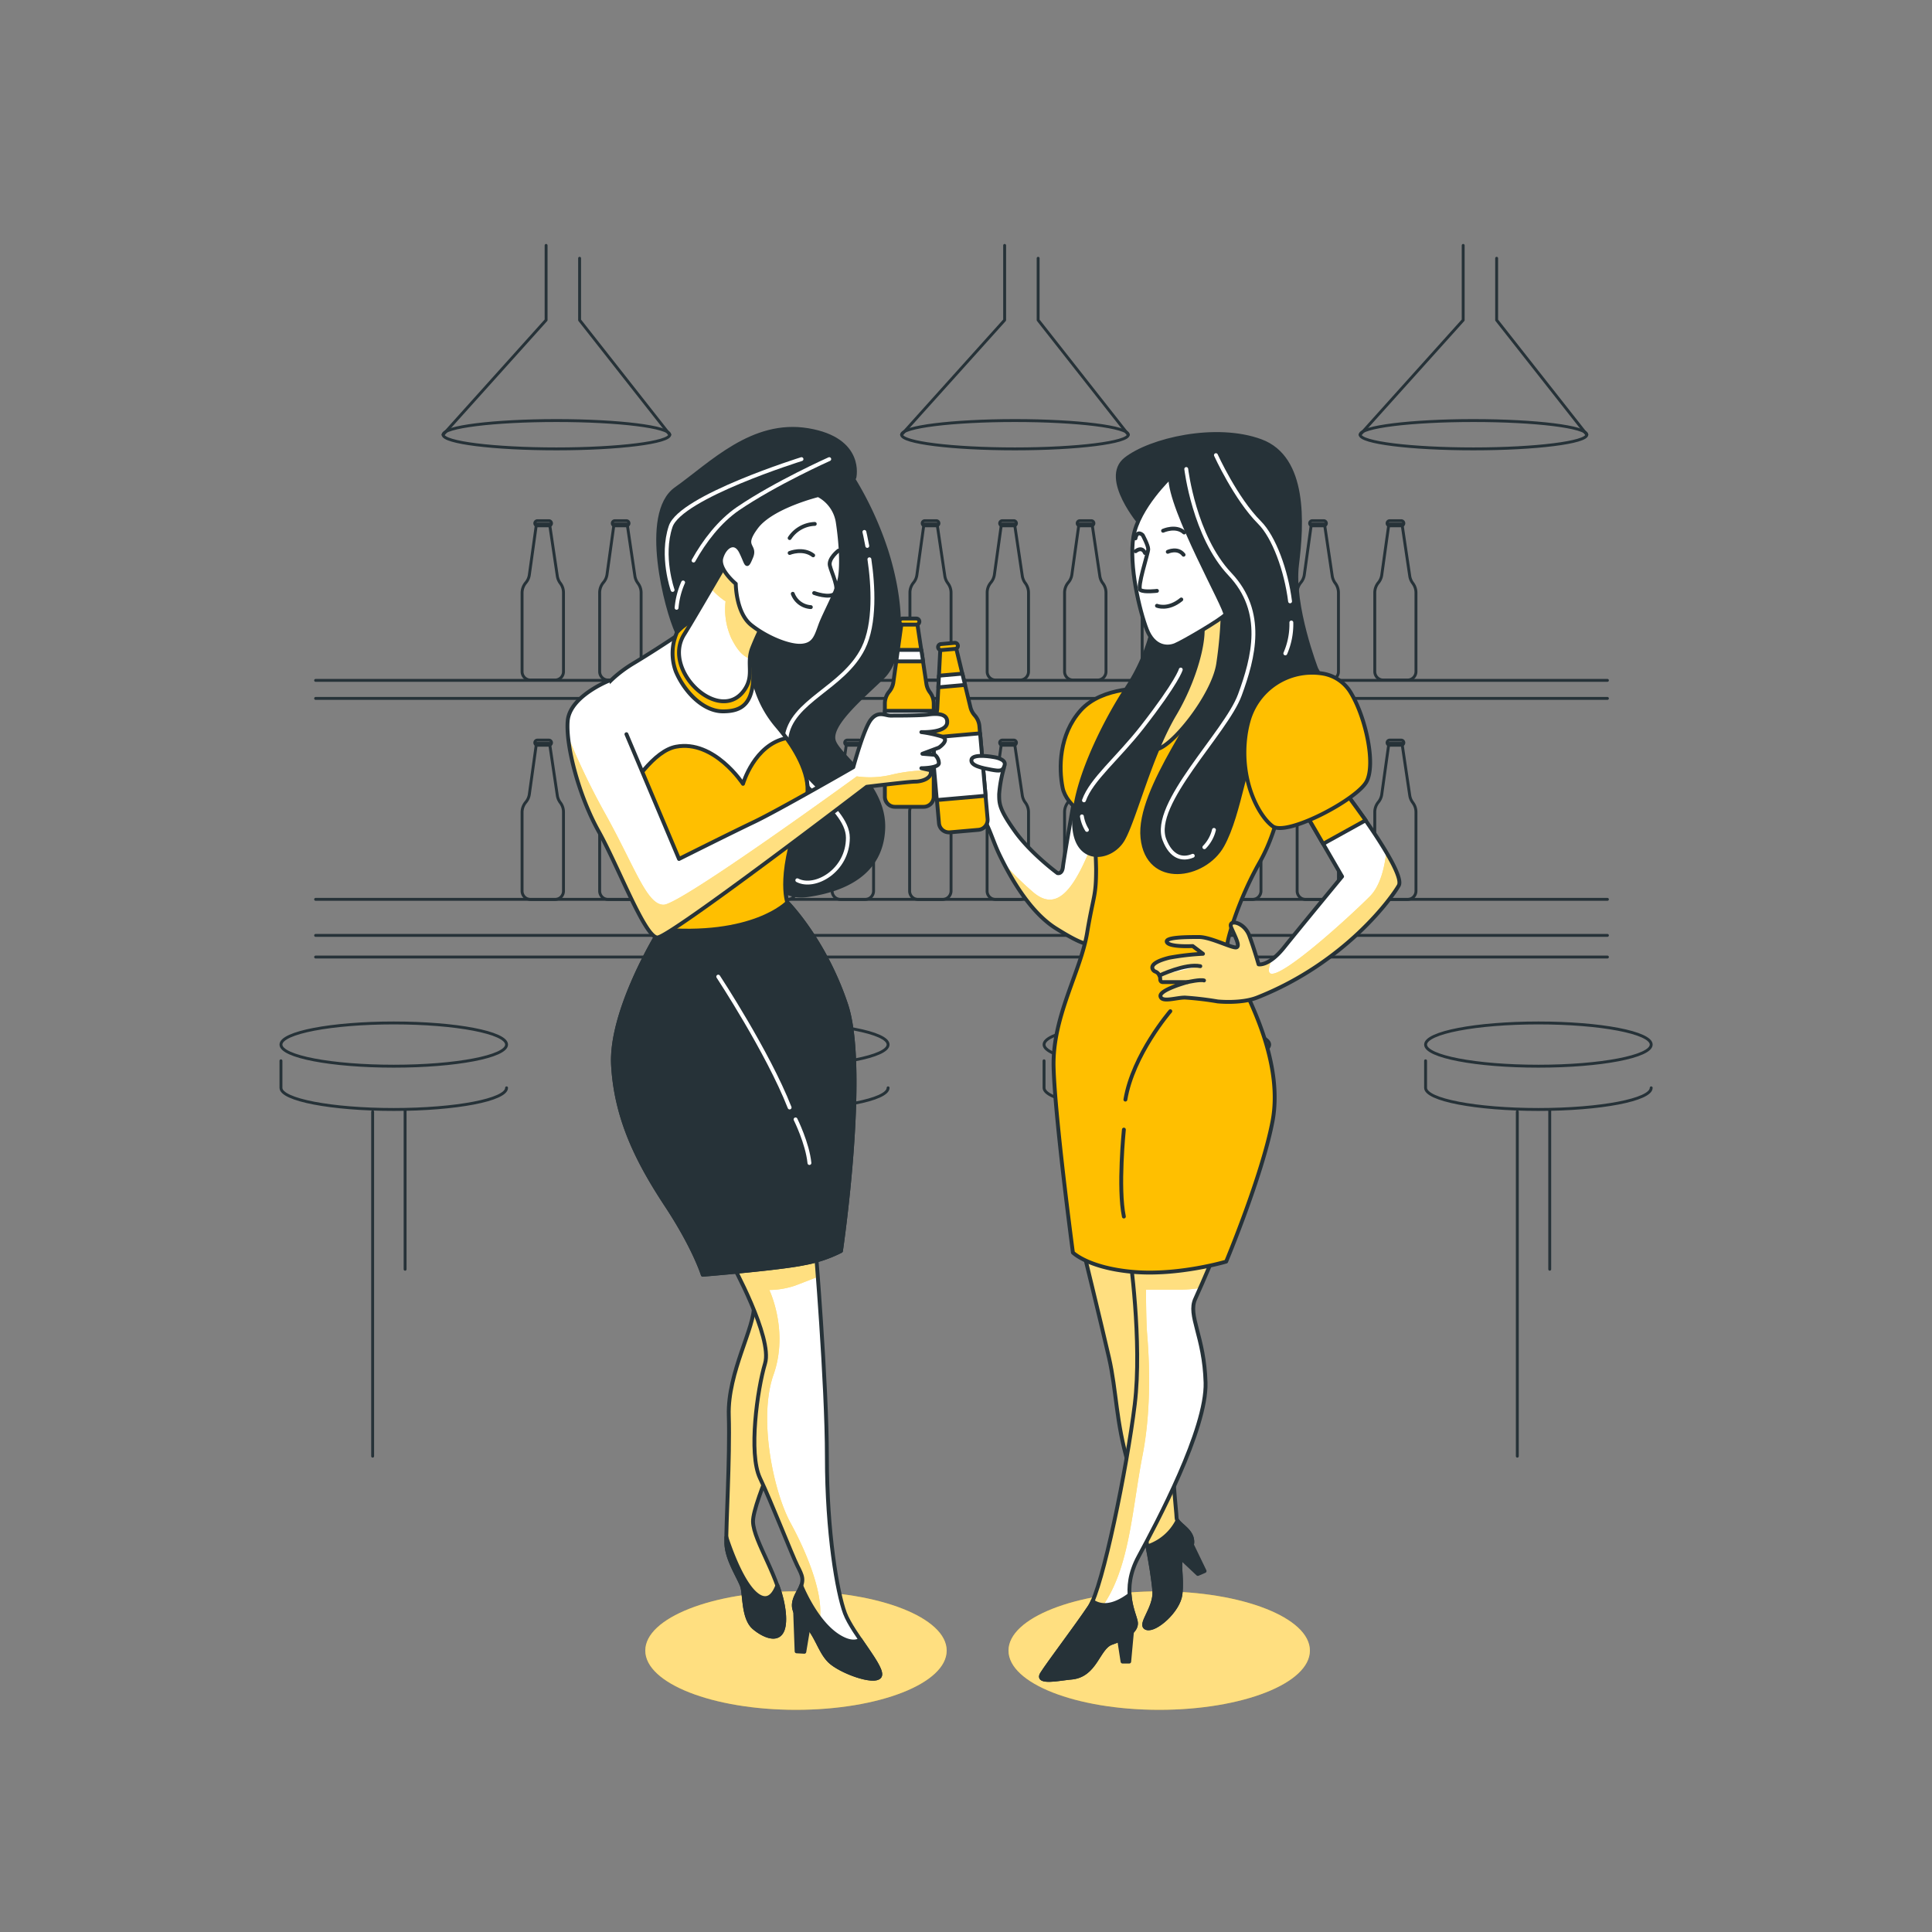 <svg xmlns="http://www.w3.org/2000/svg" xmlns:xlink="http://www.w3.org/1999/xlink" viewBox="0 0 500 500"><rect x="0" y="0" width="500" height="500" fill="#808080" stroke="none"/><defs><clipPath id="freepik--clip-path--inject-10"><path d="M259.8,198.79a33.43,33.43,0,0,0-1.22,6.74c0,2.45,0,3.88,4.08,9.6s11,10.82,11,10.82,1.22.41,1.43-1.63,3.27-19.4,3.27-19.4,2-1,5.71,0,2,7.55,2.66,10.21-1.84,25.12-2.66,27.77-3.67,1.84-10.82-2.65S261,226,258.78,221.46s-3.06-9-6.12-12.25-5.72-5.92-6.74-8.58,5.71-4.08,8.57-3.47A34,34,0,0,1,259.8,198.79Z" style="fill:#fff;stroke:#263238;stroke-linecap:round;stroke-linejoin:round"></path></clipPath><clipPath id="freepik--clip-path-2--inject-10"><path d="M279.75,321.09s5.25,21.5,7.25,30.25,1.75,16.5,5,27.5,6.5,28.5,6.75,33-4.25,8.75-2,9.5,8.25-4.5,8.75-8.75-.5-7.5.25-9.25,3.25-2.25,2.75-5-4-4-4-5.5-1.75-15.25-.75-23.25c.92-7.38-5.5-24.25-5.5-24.25l1.25-26.25Z" style="fill:#FFBF00;stroke:#263238;stroke-linecap:round;stroke-linejoin:round"></path></clipPath><clipPath id="freepik--clip-path-3--inject-10"><path d="M292.33,324.17s3.34,23,1.34,39.33-8.34,47.34-11.67,52.34-10.67,14.66-12.33,17.33,4.85,1.21,7.53,1c6.4-.52,6.91-7.78,10.47-9,3.35-1.15,6.63-3,6.3-5.35s-4-8.32.7-17,17.66-33,17.33-45-4.67-17.34-2.67-21.67,6.34-14.67,6.34-14.67S298,326.5,292.33,324.17Z" style="fill:#fff;stroke:#263238;stroke-linecap:round;stroke-linejoin:round"></path></clipPath><clipPath id="freepik--clip-path-4--inject-10"><path d="M308.36,163.07s1,7.92-3.05,14.82-10.15,16.05-6.3,16.05,15-13.81,16.26-22.14a111.22,111.22,0,0,0,1.21-14.42Z" style="fill:#FFBF00;stroke:#263238;stroke-linecap:round;stroke-linejoin:round"></path></clipPath><clipPath id="freepik--clip-path-5--inject-10"><path d="M337.67,210.17l9.66,16.67s-11,13.33-15,18.33-6.61,4.4-6.61,4.4-1.05-3.73-2.39-7.4-5.67-4.4-4.67-2.07,2.34,4.74,1.34,5.07-6.67-2.67-9.67-2.67-9,0-8.33,1.34,6.67,1,6.67,1l2.66,2a66.51,66.51,0,0,0-8.66,1c-2.67.66-5,1.66-4.34,3a1.2,1.2,0,0,0,.66.6,2,2,0,0,1,1.27,1.89c0,.47.16.84.74.84h6.33s-7.33,2-7,3.67,4,.33,6.34.33a82.47,82.47,0,0,1,8.46,1s6,.64,10.2-1c23-9.08,35.05-26.09,36.67-29,2-3.55-15-25.67-15-25.67Z" style="fill:#fff;stroke:#263238;stroke-linecap:round;stroke-linejoin:round"></path></clipPath><clipPath id="freepik--clip-path-6--inject-10"><path d="M189.08,318.48s5.58,13.95,6,19.37-6.81,17.31-6.47,28.43-.77,28.81-.63,33.15,3.53,9.12,4.14,11.28.24,8.14,3,10.5,8.57,5.17,7.76-3.77-7.89-18.49-8-23.65,10.32-26.92,13-36.23-1.09-36.08-1.76-40.41S189.08,318.48,189.08,318.48Z" style="fill:#FFBF00;stroke:#263238;stroke-linecap:round;stroke-linejoin:round"></path></clipPath><clipPath id="freepik--clip-path-7--inject-10"><path d="M189.33,326.84s10.67,19.33,8.67,26-4.33,23.33-1.33,29.66,8.33,20,9.66,22.67,2,3.67.34,6.67-2,5,1.33,8,4,7.33,6.67,10,11.66,6,13,4-7-11-9-16.34-4.67-21-4.67-40.33-3-55-3-55Z" style="fill:#fff;stroke:#263238;stroke-linecap:round;stroke-linejoin:round"></path></clipPath><clipPath id="freepik--clip-path-8--inject-10"><path d="M188.55,144.68s-9.6,16.54-11.47,19.48c-6,9.49,9.56,23.76,15.74,14.14,2.4-3.73.27-6.67,1.87-10.67a72.14,72.14,0,0,1,3.2-6.94,23,23,0,0,1-3.47-7.74C193.35,148.41,189.62,142.54,188.55,144.68Z" style="fill:#fff;stroke:#263238;stroke-linecap:round;stroke-linejoin:round"></path></clipPath><clipPath id="freepik--clip-path-9--inject-10"><path d="M157.59,176.17s-10.14,4-10.67,10.41,2.93,19.48,8,28.55,12,27.49,15.21,27.49,54.17-39,54.17-39,10.94-1.34,12.55-1.34,4.53-.8,4-2.93l-2.4-.54s4.53,0,4.53-1.33a2.89,2.89,0,0,0-1.06-2.14l-3.21-.26,4.27-1.6s3.21-2.14.54-2.94a32.48,32.48,0,0,0-5.07-1.07s6.4.27,6.67-2.4-3.2-2.4-5.07-2.13-8.28.26-9.61.26-3.2-1.33-5.07,1.07-4.54,12.28-4.54,12.28-19.48,11.21-25.62,14.14-19.48,9.61-19.48,9.61l-13.61-32.29" style="fill:#fff;stroke:#263238;stroke-linecap:round;stroke-linejoin:round"></path></clipPath></defs><g id="freepik--Bar--inject-10"><path d="M137,148.72l1.83-13.11h3.4l2,13.46a4.11,4.11,0,0,0,.69,1.74l.17.23a4,4,0,0,1,.74,2.35V173.8a2.19,2.19,0,0,1-2.2,2.2h-6.31a2.2,2.2,0,0,1-2.21-2.2V153.39a4.11,4.11,0,0,1,1-2.62h0A4,4,0,0,0,137,148.72Z" style="fill:none;stroke:#263238;stroke-linecap:round;stroke-linejoin:round;stroke-width:0.75px"></path><path d="M142.07,136.08h-3a.66.66,0,0,1-.66-.66h0a.67.67,0,0,1,.66-.66h3a.67.67,0,0,1,.66.66h0A.66.66,0,0,1,142.07,136.08Z" style="fill:none;stroke:#263238;stroke-linecap:round;stroke-linejoin:round;stroke-width:0.75px"></path><path d="M157.09,148.72l1.82-13.11h3.4l2,13.46a4,4,0,0,0,.7,1.74l.16.23a4.05,4.05,0,0,1,.75,2.35V173.8a2.2,2.2,0,0,1-2.21,2.2h-6.31a2.2,2.2,0,0,1-2.21-2.2V153.39a4.11,4.11,0,0,1,.95-2.62h0A4.08,4.08,0,0,0,157.09,148.72Z" style="fill:none;stroke:#263238;stroke-linecap:round;stroke-linejoin:round;stroke-width:0.75px"></path><path d="M162.12,136.08h-3a.65.65,0,0,1-.66-.66h0a.66.66,0,0,1,.66-.66h3a.66.66,0,0,1,.66.66h0A.65.65,0,0,1,162.12,136.08Z" style="fill:none;stroke:#263238;stroke-linecap:round;stroke-linejoin:round;stroke-width:0.75px"></path><path d="M177.14,148.72,179,135.61h3.4l2,13.46a4.26,4.26,0,0,0,.7,1.74l.17.23a4.12,4.12,0,0,1,.74,2.35V173.8a2.2,2.2,0,0,1-2.2,2.2h-6.32a2.19,2.19,0,0,1-2.2-2.2V153.39a4.06,4.06,0,0,1,.95-2.62h0A4.07,4.07,0,0,0,177.14,148.72Z" style="fill:none;stroke:#263238;stroke-linecap:round;stroke-linejoin:round;stroke-width:0.75px"></path><path d="M182.17,136.08h-3a.66.66,0,0,1-.66-.66h0a.67.67,0,0,1,.66-.66h3a.67.67,0,0,1,.67.66h0A.66.66,0,0,1,182.17,136.08Z" style="fill:none;stroke:#263238;stroke-linecap:round;stroke-linejoin:round;stroke-width:0.75px"></path><path d="M197.19,148.72,199,135.61h3.41l2,13.46a4.26,4.26,0,0,0,.7,1.74l.17.23a4.12,4.12,0,0,1,.74,2.35V173.8a2.19,2.19,0,0,1-2.2,2.2h-6.32a2.2,2.2,0,0,1-2.2-2.2V153.39a4.11,4.11,0,0,1,.95-2.62h0A4,4,0,0,0,197.19,148.72Z" style="fill:none;stroke:#263238;stroke-linecap:round;stroke-linejoin:round;stroke-width:0.75px"></path><path d="M202.23,136.08h-3a.66.66,0,0,1-.66-.66h0a.67.67,0,0,1,.66-.66h3a.67.67,0,0,1,.66.66h0A.66.66,0,0,1,202.23,136.08Z" style="fill:none;stroke:#263238;stroke-linecap:round;stroke-linejoin:round;stroke-width:0.75px"></path><path d="M217.24,148.72l1.83-13.11h3.4l2,13.46a4,4,0,0,0,.7,1.74l.16.23a4.05,4.05,0,0,1,.75,2.35V173.8a2.2,2.2,0,0,1-2.21,2.2h-6.31a2.2,2.2,0,0,1-2.21-2.2V153.39a4.11,4.11,0,0,1,1-2.62h0A4,4,0,0,0,217.24,148.72Z" style="fill:none;stroke:#263238;stroke-linecap:round;stroke-linejoin:round;stroke-width:0.75px"></path><path d="M222.28,136.08h-3a.66.66,0,0,1-.67-.66h0a.67.67,0,0,1,.67-.66h3a.67.67,0,0,1,.66.66h0A.66.66,0,0,1,222.28,136.08Z" style="fill:none;stroke:#263238;stroke-linecap:round;stroke-linejoin:round;stroke-width:0.75px"></path><path d="M237.3,148.72l1.82-13.11h3.4l2,13.46a4,4,0,0,0,.7,1.74l.16.23a4.05,4.05,0,0,1,.75,2.35V173.8A2.2,2.2,0,0,1,244,176h-6.31a2.19,2.19,0,0,1-2.2-2.2V153.39a4.06,4.06,0,0,1,.95-2.62h0A4.07,4.07,0,0,0,237.3,148.72Z" style="fill:none;stroke:#263238;stroke-linecap:round;stroke-linejoin:round;stroke-width:0.75px"></path><path d="M242.33,136.08h-3a.65.65,0,0,1-.66-.66h0a.66.66,0,0,1,.66-.66h3a.66.66,0,0,1,.66.66h0A.65.65,0,0,1,242.33,136.08Z" style="fill:none;stroke:#263238;stroke-linecap:round;stroke-linejoin:round;stroke-width:0.75px"></path><path d="M257.35,148.72l1.82-13.11h3.4l2,13.46a4.26,4.26,0,0,0,.7,1.74l.17.23a4.12,4.12,0,0,1,.74,2.35V173.8A2.2,2.2,0,0,1,264,176h-6.32a2.19,2.19,0,0,1-2.2-2.2V153.39a4.06,4.06,0,0,1,.95-2.62h0A4.07,4.07,0,0,0,257.35,148.72Z" style="fill:none;stroke:#263238;stroke-linecap:round;stroke-linejoin:round;stroke-width:0.75px"></path><path d="M262.38,136.08h-3a.66.66,0,0,1-.66-.66h0a.67.67,0,0,1,.66-.66h3a.67.67,0,0,1,.67.66h0A.66.66,0,0,1,262.38,136.08Z" style="fill:none;stroke:#263238;stroke-linecap:round;stroke-linejoin:round;stroke-width:0.75px"></path><path d="M277.4,148.72l1.83-13.11h3.4l2,13.46a4.11,4.11,0,0,0,.69,1.74l.17.23a4.12,4.12,0,0,1,.74,2.35V173.8a2.19,2.19,0,0,1-2.2,2.2h-6.31a2.2,2.2,0,0,1-2.21-2.2V153.39a4.11,4.11,0,0,1,.95-2.62h0A4,4,0,0,0,277.4,148.72Z" style="fill:none;stroke:#263238;stroke-linecap:round;stroke-linejoin:round;stroke-width:0.75px"></path><path d="M282.44,136.08h-3a.66.66,0,0,1-.66-.66h0a.67.67,0,0,1,.66-.66h3a.67.67,0,0,1,.66.66h0A.66.66,0,0,1,282.44,136.08Z" style="fill:none;stroke:#263238;stroke-linecap:round;stroke-linejoin:round;stroke-width:0.75px"></path><path d="M297.45,148.72l1.83-13.11h3.4l2,13.46a4,4,0,0,0,.7,1.74l.16.23a4.05,4.05,0,0,1,.75,2.35V173.8a2.2,2.2,0,0,1-2.21,2.2H297.8a2.2,2.2,0,0,1-2.21-2.2V153.39a4.11,4.11,0,0,1,1-2.62h0A4,4,0,0,0,297.45,148.72Z" style="fill:none;stroke:#263238;stroke-linecap:round;stroke-linejoin:round;stroke-width:0.75px"></path><path d="M302.49,136.08h-3a.65.65,0,0,1-.66-.66h0a.66.66,0,0,1,.66-.66h3a.66.66,0,0,1,.66.66h0A.65.65,0,0,1,302.49,136.08Z" style="fill:none;stroke:#263238;stroke-linecap:round;stroke-linejoin:round;stroke-width:0.75px"></path><path d="M317.51,148.72l1.82-13.11h3.4l2,13.46a4.13,4.13,0,0,0,.7,1.74l.17.23a4.12,4.12,0,0,1,.74,2.35V173.8a2.2,2.2,0,0,1-2.2,2.2h-6.32a2.19,2.19,0,0,1-2.2-2.2V153.39a4.06,4.06,0,0,1,1-2.62h0A4.07,4.07,0,0,0,317.51,148.72Z" style="fill:none;stroke:#263238;stroke-linecap:round;stroke-linejoin:round;stroke-width:0.75px"></path><path d="M322.54,136.08h-3a.65.65,0,0,1-.66-.66h0a.66.66,0,0,1,.66-.66h3a.66.66,0,0,1,.66.66h0A.65.65,0,0,1,322.54,136.08Z" style="fill:none;stroke:#263238;stroke-linecap:round;stroke-linejoin:round;stroke-width:0.75px"></path><path d="M337.56,148.72l1.82-13.11h3.4l2,13.46a4.26,4.26,0,0,0,.7,1.74l.17.23a4.12,4.12,0,0,1,.74,2.35V173.8a2.19,2.19,0,0,1-2.2,2.2H337.9a2.2,2.2,0,0,1-2.2-2.2V153.39a4.11,4.11,0,0,1,.95-2.62h0A4,4,0,0,0,337.56,148.72Z" style="fill:none;stroke:#263238;stroke-linecap:round;stroke-linejoin:round;stroke-width:0.75px"></path><path d="M342.6,136.08h-3a.66.66,0,0,1-.66-.66h0a.67.67,0,0,1,.66-.66h3a.67.67,0,0,1,.66.66h0A.66.66,0,0,1,342.6,136.08Z" style="fill:none;stroke:#263238;stroke-linecap:round;stroke-linejoin:round;stroke-width:0.75px"></path><path d="M357.61,148.72l1.83-13.11h3.4l2,13.46a4,4,0,0,0,.7,1.74l.16.23a4.05,4.05,0,0,1,.75,2.35V173.8a2.2,2.2,0,0,1-2.21,2.2H358a2.2,2.2,0,0,1-2.21-2.2V153.39a4.11,4.11,0,0,1,.95-2.62h0A4,4,0,0,0,357.61,148.72Z" style="fill:none;stroke:#263238;stroke-linecap:round;stroke-linejoin:round;stroke-width:0.75px"></path><path d="M362.65,136.08h-3a.66.66,0,0,1-.67-.66h0a.67.67,0,0,1,.67-.66h3a.67.67,0,0,1,.66.66h0A.66.66,0,0,1,362.65,136.08Z" style="fill:none;stroke:#263238;stroke-linecap:round;stroke-linejoin:round;stroke-width:0.75px"></path><path d="M137,205.5l1.83-13.11h3.4l2,13.46a4.06,4.06,0,0,0,.69,1.74l.17.23a4,4,0,0,1,.74,2.35v20.41a2.19,2.19,0,0,1-2.2,2.2h-6.31a2.2,2.2,0,0,1-2.21-2.2V210.17a4.09,4.09,0,0,1,1-2.61h0A4.05,4.05,0,0,0,137,205.5Z" style="fill:none;stroke:#263238;stroke-linecap:round;stroke-linejoin:round;stroke-width:0.75px"></path><path d="M142.07,192.87h-3a.67.67,0,0,1-.66-.67h0a.67.67,0,0,1,.66-.66h3a.67.67,0,0,1,.66.66h0A.67.67,0,0,1,142.07,192.87Z" style="fill:none;stroke:#263238;stroke-linecap:round;stroke-linejoin:round;stroke-width:0.75px"></path><path d="M157.09,205.5l1.82-13.11h3.4l2,13.46a4,4,0,0,0,.7,1.74l.16.23a4.05,4.05,0,0,1,.75,2.35v20.41a2.2,2.2,0,0,1-2.21,2.2h-6.31a2.2,2.2,0,0,1-2.21-2.2V210.17a4.09,4.09,0,0,1,.95-2.61h0A4.15,4.15,0,0,0,157.09,205.5Z" style="fill:none;stroke:#263238;stroke-linecap:round;stroke-linejoin:round;stroke-width:0.75px"></path><path d="M162.12,192.87h-3a.66.66,0,0,1-.66-.67h0a.66.66,0,0,1,.66-.66h3a.66.66,0,0,1,.66.66h0A.66.66,0,0,1,162.12,192.87Z" style="fill:none;stroke:#263238;stroke-linecap:round;stroke-linejoin:round;stroke-width:0.75px"></path><path d="M177.14,205.5,179,192.39h3.4l2,13.46a4.21,4.21,0,0,0,.7,1.74l.17.23a4.12,4.12,0,0,1,.74,2.35v20.41a2.2,2.2,0,0,1-2.2,2.2h-6.32a2.19,2.19,0,0,1-2.2-2.2V210.17a4,4,0,0,1,.95-2.61h0A4.14,4.14,0,0,0,177.14,205.5Z" style="fill:none;stroke:#263238;stroke-linecap:round;stroke-linejoin:round;stroke-width:0.75px"></path><path d="M182.17,192.87h-3a.67.67,0,0,1-.66-.67h0a.67.67,0,0,1,.66-.66h3a.67.67,0,0,1,.67.66h0A.67.67,0,0,1,182.17,192.87Z" style="fill:none;stroke:#263238;stroke-linecap:round;stroke-linejoin:round;stroke-width:0.75px"></path><path d="M197.19,205.5,199,192.39h3.41l2,13.46a4.21,4.21,0,0,0,.7,1.74l.17.23a4.12,4.12,0,0,1,.74,2.35v20.41a2.19,2.19,0,0,1-2.2,2.2h-6.32a2.2,2.2,0,0,1-2.2-2.2V210.17a4.09,4.09,0,0,1,.95-2.61h0A4.05,4.05,0,0,0,197.19,205.5Z" style="fill:none;stroke:#263238;stroke-linecap:round;stroke-linejoin:round;stroke-width:0.75px"></path><path d="M202.23,192.87h-3a.67.67,0,0,1-.66-.67h0a.67.67,0,0,1,.66-.66h3a.67.67,0,0,1,.66.66h0A.67.67,0,0,1,202.23,192.87Z" style="fill:none;stroke:#263238;stroke-linecap:round;stroke-linejoin:round;stroke-width:0.75px"></path><path d="M217.24,205.5l1.83-13.11h3.4l2,13.46a4,4,0,0,0,.7,1.74l.16.23a4.05,4.05,0,0,1,.75,2.35v20.41a2.2,2.2,0,0,1-2.21,2.2h-6.31a2.2,2.2,0,0,1-2.21-2.2V210.17a4.09,4.09,0,0,1,1-2.61h0A4.05,4.05,0,0,0,217.24,205.5Z" style="fill:none;stroke:#263238;stroke-linecap:round;stroke-linejoin:round;stroke-width:0.75px"></path><path d="M222.28,192.87h-3a.67.67,0,0,1-.67-.67h0a.67.67,0,0,1,.67-.66h3a.67.67,0,0,1,.66.66h0A.67.67,0,0,1,222.28,192.87Z" style="fill:none;stroke:#263238;stroke-linecap:round;stroke-linejoin:round;stroke-width:0.75px"></path><path d="M237.3,205.5l1.82-13.11h3.4l2,13.46a4,4,0,0,0,.7,1.74l.16.23a4.05,4.05,0,0,1,.75,2.35v20.41a2.2,2.2,0,0,1-2.21,2.2h-6.31a2.19,2.19,0,0,1-2.2-2.2V210.17a4,4,0,0,1,.95-2.61h0A4.14,4.14,0,0,0,237.3,205.5Z" style="fill:none;stroke:#263238;stroke-linecap:round;stroke-linejoin:round;stroke-width:0.75px"></path><path d="M242.33,192.87h-3a.66.66,0,0,1-.66-.67h0a.66.66,0,0,1,.66-.66h3a.66.66,0,0,1,.66.66h0A.66.66,0,0,1,242.33,192.87Z" style="fill:none;stroke:#263238;stroke-linecap:round;stroke-linejoin:round;stroke-width:0.75px"></path><path d="M257.35,205.5l1.82-13.11h3.4l2,13.46a4.21,4.21,0,0,0,.7,1.74l.17.23a4.12,4.12,0,0,1,.74,2.35v20.41a2.2,2.2,0,0,1-2.2,2.2h-6.32a2.19,2.19,0,0,1-2.2-2.2V210.17a4,4,0,0,1,.95-2.61h0A4.14,4.14,0,0,0,257.35,205.5Z" style="fill:none;stroke:#263238;stroke-linecap:round;stroke-linejoin:round;stroke-width:0.75px"></path><path d="M262.38,192.87h-3a.67.67,0,0,1-.66-.67h0a.67.67,0,0,1,.66-.66h3a.67.67,0,0,1,.67.66h0A.67.67,0,0,1,262.38,192.87Z" style="fill:none;stroke:#263238;stroke-linecap:round;stroke-linejoin:round;stroke-width:0.75px"></path><path d="M277.4,205.5l1.83-13.11h3.4l2,13.46a4.06,4.06,0,0,0,.69,1.74l.17.23a4.12,4.12,0,0,1,.74,2.35v20.41a2.19,2.19,0,0,1-2.2,2.2h-6.31a2.2,2.2,0,0,1-2.21-2.2V210.17a4.09,4.09,0,0,1,.95-2.61h0A4.05,4.05,0,0,0,277.4,205.5Z" style="fill:none;stroke:#263238;stroke-linecap:round;stroke-linejoin:round;stroke-width:0.75px"></path><path d="M282.44,192.87h-3a.67.67,0,0,1-.66-.67h0a.67.67,0,0,1,.66-.66h3a.67.67,0,0,1,.66.66h0A.67.67,0,0,1,282.44,192.87Z" style="fill:none;stroke:#263238;stroke-linecap:round;stroke-linejoin:round;stroke-width:0.75px"></path><path d="M297.45,205.5l1.83-13.11h3.4l2,13.46a4,4,0,0,0,.7,1.74l.16.23a4.05,4.05,0,0,1,.75,2.35v20.41a2.2,2.2,0,0,1-2.21,2.2H297.8a2.2,2.2,0,0,1-2.21-2.2V210.17a4.09,4.09,0,0,1,1-2.61h0A4.05,4.05,0,0,0,297.45,205.5Z" style="fill:none;stroke:#263238;stroke-linecap:round;stroke-linejoin:round;stroke-width:0.75px"></path><path d="M302.49,192.87h-3a.66.66,0,0,1-.66-.67h0a.66.66,0,0,1,.66-.66h3a.66.66,0,0,1,.66.66h0A.66.66,0,0,1,302.49,192.87Z" style="fill:none;stroke:#263238;stroke-linecap:round;stroke-linejoin:round;stroke-width:0.75px"></path><path d="M317.51,205.5l1.82-13.11h3.4l2,13.46a4.08,4.08,0,0,0,.7,1.74l.17.23a4.12,4.12,0,0,1,.74,2.35v20.41a2.2,2.2,0,0,1-2.2,2.2h-6.32a2.19,2.19,0,0,1-2.2-2.2V210.17a4,4,0,0,1,1-2.61h0A4.14,4.14,0,0,0,317.51,205.5Z" style="fill:none;stroke:#263238;stroke-linecap:round;stroke-linejoin:round;stroke-width:0.75px"></path><path d="M322.54,192.87h-3a.66.66,0,0,1-.66-.67h0a.66.66,0,0,1,.66-.66h3a.66.66,0,0,1,.66.66h0A.66.66,0,0,1,322.54,192.87Z" style="fill:none;stroke:#263238;stroke-linecap:round;stroke-linejoin:round;stroke-width:0.75px"></path><path d="M337.56,205.5l1.82-13.11h3.4l2,13.46a4.21,4.21,0,0,0,.7,1.74l.17.23a4.12,4.12,0,0,1,.74,2.35v20.41a2.19,2.19,0,0,1-2.2,2.2H337.9a2.2,2.2,0,0,1-2.2-2.2V210.17a4.09,4.09,0,0,1,.95-2.61h0A4.05,4.05,0,0,0,337.56,205.5Z" style="fill:none;stroke:#263238;stroke-linecap:round;stroke-linejoin:round;stroke-width:0.75px"></path><path d="M342.6,192.87h-3a.67.67,0,0,1-.66-.67h0a.67.67,0,0,1,.66-.66h3a.67.67,0,0,1,.66.66h0A.67.67,0,0,1,342.6,192.87Z" style="fill:none;stroke:#263238;stroke-linecap:round;stroke-linejoin:round;stroke-width:0.75px"></path><path d="M357.61,205.5l1.83-13.11h3.4l2,13.46a4,4,0,0,0,.7,1.74l.16.23a4.05,4.05,0,0,1,.75,2.35v20.41a2.2,2.2,0,0,1-2.21,2.2H358a2.2,2.2,0,0,1-2.21-2.2V210.17a4.09,4.09,0,0,1,.95-2.61h0A4.05,4.05,0,0,0,357.61,205.5Z" style="fill:none;stroke:#263238;stroke-linecap:round;stroke-linejoin:round;stroke-width:0.75px"></path><path d="M362.65,192.87h-3a.67.67,0,0,1-.67-.67h0a.67.67,0,0,1,.67-.66h3a.67.67,0,0,1,.66.66h0A.67.67,0,0,1,362.65,192.87Z" style="fill:none;stroke:#263238;stroke-linecap:round;stroke-linejoin:round;stroke-width:0.75px"></path><line x1="81.68" y1="232.75" x2="416" y2="232.75" style="fill:none;stroke:#263238;stroke-linecap:round;stroke-linejoin:round;stroke-width:0.75px"></line><line x1="81.68" y1="176.08" x2="416" y2="176.08" style="fill:none;stroke:#263238;stroke-linecap:round;stroke-linejoin:round;stroke-width:0.75px"></line><line x1="81.68" y1="180.75" x2="416" y2="180.75" style="fill:none;stroke:#263238;stroke-linecap:round;stroke-linejoin:round;stroke-width:0.75px"></line><line x1="81.68" y1="242.08" x2="416" y2="242.08" style="fill:none;stroke:#263238;stroke-linecap:round;stroke-linejoin:round;stroke-width:0.75px"></line><line x1="81.68" y1="247.68" x2="416" y2="247.68" style="fill:none;stroke:#263238;stroke-linecap:round;stroke-linejoin:round;stroke-width:0.75px"></line><path d="M427.33,270.34c0,3.09-13.07,5.59-29.19,5.59s-29.2-2.5-29.2-5.59,13.07-5.6,29.2-5.6S427.33,267.24,427.33,270.34Z" style="fill:none;stroke:#263238;stroke-linecap:round;stroke-linejoin:round;stroke-width:0.75px"></path><path d="M427.33,281.53c0,3.09-13.07,5.6-29.19,5.6s-29.2-2.51-29.2-5.6v-7" style="fill:none;stroke:#263238;stroke-linecap:round;stroke-linejoin:round;stroke-width:0.75px"></path><line x1="392.68" y1="376.86" x2="392.68" y2="287.71" style="fill:none;stroke:#263238;stroke-linecap:round;stroke-linejoin:round;stroke-width:0.75px"></line><line x1="401.07" y1="287.31" x2="401.07" y2="328.48" style="fill:none;stroke:#263238;stroke-linecap:round;stroke-linejoin:round;stroke-width:0.75px"></line><path d="M328.59,270.34c0,3.09-13.07,5.59-29.2,5.59s-29.19-2.5-29.19-5.59,13.07-5.6,29.19-5.6S328.59,267.24,328.59,270.34Z" style="fill:none;stroke:#263238;stroke-linecap:round;stroke-linejoin:round;stroke-width:0.75px"></path><path d="M328.59,281.53c0,3.09-13.07,5.6-29.2,5.6s-29.19-2.51-29.19-5.6v-7" style="fill:none;stroke:#263238;stroke-linecap:round;stroke-linejoin:round;stroke-width:0.75px"></path><line x1="293.93" y1="376.86" x2="293.93" y2="287.71" style="fill:none;stroke:#263238;stroke-linecap:round;stroke-linejoin:round;stroke-width:0.75px"></line><line x1="302.33" y1="287.31" x2="302.33" y2="328.48" style="fill:none;stroke:#263238;stroke-linecap:round;stroke-linejoin:round;stroke-width:0.75px"></line><path d="M229.84,270.34c0,3.09-13.07,5.59-29.19,5.59s-29.2-2.5-29.2-5.59,13.08-5.6,29.2-5.6S229.84,267.24,229.84,270.34Z" style="fill:none;stroke:#263238;stroke-linecap:round;stroke-linejoin:round;stroke-width:0.75px"></path><path d="M229.84,281.53c0,3.09-13.07,5.6-29.19,5.6s-29.2-2.51-29.2-5.6v-7" style="fill:none;stroke:#263238;stroke-linecap:round;stroke-linejoin:round;stroke-width:0.75px"></path><line x1="195.19" y1="376.86" x2="195.19" y2="287.71" style="fill:none;stroke:#263238;stroke-linecap:round;stroke-linejoin:round;stroke-width:0.75px"></line><line x1="203.58" y1="287.31" x2="203.58" y2="328.48" style="fill:none;stroke:#263238;stroke-linecap:round;stroke-linejoin:round;stroke-width:0.75px"></line><path d="M131.1,270.34c0,3.09-13.07,5.59-29.2,5.59s-29.19-2.5-29.19-5.59,13.07-5.6,29.19-5.6S131.1,267.24,131.1,270.34Z" style="fill:none;stroke:#263238;stroke-linecap:round;stroke-linejoin:round;stroke-width:0.75px"></path><path d="M131.1,281.53c0,3.09-13.07,5.6-29.2,5.6s-29.19-2.51-29.19-5.6v-7" style="fill:none;stroke:#263238;stroke-linecap:round;stroke-linejoin:round;stroke-width:0.75px"></path><line x1="96.44" y1="376.86" x2="96.44" y2="287.71" style="fill:none;stroke:#263238;stroke-linecap:round;stroke-linejoin:round;stroke-width:0.75px"></line><line x1="104.84" y1="287.31" x2="104.84" y2="328.48" style="fill:none;stroke:#263238;stroke-linecap:round;stroke-linejoin:round;stroke-width:0.75px"></line><path d="M173.33,112.5c0,2-13.13,3.67-29.33,3.67s-29.33-1.64-29.33-3.67,13.13-3.66,29.33-3.66S173.33,110.48,173.33,112.5Z" style="fill:none;stroke:#263238;stroke-linecap:round;stroke-linejoin:round;stroke-width:0.75px"></path><polyline points="114.67 112.5 141.33 82.84 141.33 63.51" style="fill:none;stroke:#263238;stroke-linecap:round;stroke-linejoin:round;stroke-width:0.75px"></polyline><polyline points="150 66.84 150 82.84 173.33 112.5" style="fill:none;stroke:#263238;stroke-linecap:round;stroke-linejoin:round;stroke-width:0.75px"></polyline><path d="M292,112.5c0,2-13.13,3.67-29.33,3.67s-29.34-1.64-29.34-3.67,13.14-3.66,29.34-3.66S292,110.48,292,112.5Z" style="fill:none;stroke:#263238;stroke-linecap:round;stroke-linejoin:round;stroke-width:0.75px"></path><polyline points="233.33 112.5 260 82.84 260 63.51" style="fill:none;stroke:#263238;stroke-linecap:round;stroke-linejoin:round;stroke-width:0.75px"></polyline><polyline points="268.67 66.84 268.67 82.84 292 112.5" style="fill:none;stroke:#263238;stroke-linecap:round;stroke-linejoin:round;stroke-width:0.75px"></polyline><path d="M410.67,112.5c0,2-13.14,3.67-29.34,3.67S352,114.53,352,112.5s13.13-3.66,29.33-3.66S410.67,110.48,410.67,112.5Z" style="fill:none;stroke:#263238;stroke-linecap:round;stroke-linejoin:round;stroke-width:0.75px"></path><polyline points="352 112.5 378.67 82.84 378.67 63.51" style="fill:none;stroke:#263238;stroke-linecap:round;stroke-linejoin:round;stroke-width:0.75px"></polyline><polyline points="387.33 66.84 387.33 82.84 410.67 112.5" style="fill:none;stroke:#263238;stroke-linecap:round;stroke-linejoin:round;stroke-width:0.75px"></polyline></g><g id="freepik--character-2--inject-10"><path d="M259.8,198.79a33.43,33.43,0,0,0-1.22,6.74c0,2.45,0,3.88,4.08,9.6s11,10.82,11,10.82,1.22.41,1.43-1.63,3.27-19.4,3.27-19.4,2-1,5.71,0,2,7.55,2.66,10.21-1.84,25.12-2.66,27.77-3.67,1.84-10.82-2.65S261,226,258.78,221.46s-3.06-9-6.12-12.25-5.72-5.92-6.74-8.58,5.71-4.08,8.57-3.47A34,34,0,0,1,259.8,198.79Z" style="fill:#fff"></path><g style="clip-path:url(#freepik--clip-path--inject-10)"><path d="M283,217.5c-5,13-9.5,18.5-15.5,13.5a81.4,81.4,0,0,1-7.66-7.48c2.59,5,7.25,12.84,13.44,16.73,7.15,4.49,10,5.31,10.82,2.65.73-2.34,2.72-20.12,2.75-26.08C285.76,214.18,284.47,213.7,283,217.5Z" style="fill:#FFBF00"></path><path d="M283,217.5c-5,13-9.5,18.5-15.5,13.5a81.4,81.4,0,0,1-7.66-7.48c2.59,5,7.25,12.84,13.44,16.73,7.15,4.49,10,5.31,10.82,2.65.73-2.34,2.72-20.12,2.75-26.08C285.76,214.18,284.47,213.7,283,217.5Z" style="fill:#fff;opacity:0.5"></path></g><path d="M259.8,198.79a33.43,33.43,0,0,0-1.22,6.74c0,2.45,0,3.88,4.08,9.6s11,10.82,11,10.82,1.22.41,1.43-1.63,3.27-19.4,3.27-19.4,2-1,5.71,0,2,7.55,2.66,10.21-1.84,25.12-2.66,27.77-3.67,1.84-10.82-2.65S261,226,258.78,221.46s-3.06-9-6.12-12.25-5.72-5.92-6.74-8.58,5.71-4.08,8.57-3.47A34,34,0,0,1,259.8,198.79Z" style="fill:none;stroke:#263238;stroke-linecap:round;stroke-linejoin:round"></path><path d="M242.57,183.32l.79-15.61,4-.36L251.14,183a4.81,4.81,0,0,0,1,2l.22.26a4.78,4.78,0,0,1,1.11,2.68l2.12,24a2.6,2.6,0,0,1-2.37,2.82l-7.43.65A2.6,2.6,0,0,1,243,213l-2.11-24a4.85,4.85,0,0,1,.84-3.18h0A4.73,4.73,0,0,0,242.57,183.32Z" style="fill:#FFBF00;stroke:#263238;stroke-linecap:round;stroke-linejoin:round"></path><path d="M247.19,167.93l-3.56.31a.78.78,0,0,1-.85-.71h0a.78.78,0,0,1,.71-.84l3.56-.32a.78.78,0,0,1,.85.71h0A.78.78,0,0,1,247.19,167.93Z" style="fill:#FFBF00;stroke:#263238;stroke-linecap:round;stroke-linejoin:round"></path><rect x="241.72" y="190.29" width="12.67" height="16.22" transform="translate(-16.45 22.53) rotate(-5.03)" style="fill:#fff;stroke:#263238;stroke-linecap:round;stroke-linejoin:round"></rect><polygon points="242.85 177.87 249.76 177.26 249.05 174.34 243 174.87 242.85 177.87" style="fill:#fff;stroke:#263238;stroke-linecap:round;stroke-linejoin:round"></polygon><path d="M257.15,195.93s-5.31-1-5.72.62,2.86,2.24,5.11,2.65,3.06.41,3.47-1.22S257.15,195.93,257.15,195.93Z" style="fill:#fff;stroke:#263238;stroke-linecap:round;stroke-linejoin:round"></path><ellipse cx="300" cy="427.17" rx="39" ry="15.33" style="fill:#FFBF00"></ellipse><ellipse cx="300" cy="427.17" rx="39" ry="15.33" style="fill:#fff;opacity:0.5"></ellipse><path d="M308.25,399.34l3.5,7.25-1.75.75-4.25-4S305.75,401.59,308.25,399.34Z" style="fill:#263238;stroke:#263238;stroke-linecap:round;stroke-linejoin:round"></path><path d="M279.75,321.09s5.25,21.5,7.25,30.25,1.75,16.5,5,27.5,6.5,28.5,6.75,33-4.25,8.75-2,9.5,8.25-4.5,8.75-8.75-.5-7.5.25-9.25,3.25-2.25,2.75-5-4-4-4-5.5-1.75-15.25-.75-23.25c.92-7.38-5.5-24.25-5.5-24.25l1.25-26.25Z" style="fill:#FFBF00"></path><g style="clip-path:url(#freepik--clip-path-2--inject-10)"><path d="M279.75,321.09s5.25,21.5,7.25,30.25,1.75,16.5,5,27.5,6.5,28.5,6.75,33-4.25,8.75-2,9.5,8.25-4.5,8.75-8.75-.5-7.5.25-9.25,3.25-2.25,2.75-5-4-4-4-5.5-1.75-15.25-.75-23.25c.92-7.38-5.5-24.25-5.5-24.25l1.25-26.25Z" style="fill:#fff;opacity:0.5"></path></g><path d="M279.75,321.09s5.25,21.5,7.25,30.25,1.75,16.5,5,27.5,6.5,28.5,6.75,33-4.25,8.75-2,9.5,8.25-4.5,8.75-8.75-.5-7.5.25-9.25,3.25-2.25,2.75-5-4-4-4-5.5-1.75-15.25-.75-23.25c.92-7.38-5.5-24.25-5.5-24.25l1.25-26.25Z" style="fill:none;stroke:#263238;stroke-linecap:round;stroke-linejoin:round"></path><path d="M305.75,403.34c.75-1.75,3.25-2.25,2.75-5-.42-2.32-3-3.57-3.76-4.81a13.26,13.26,0,0,1-7.77,6.68,115.66,115.66,0,0,1,1.78,11.63c.25,4.5-4.25,8.75-2,9.5s8.25-4.5,8.75-8.75S305,405.09,305.75,403.34Z" style="fill:#263238;stroke:#263238;stroke-linecap:round;stroke-linejoin:round"></path><polygon points="293.1 420.68 292.24 430.02 290.51 430.02 289.47 423.28 293.1 420.68" style="fill:#263238;stroke:#263238;stroke-linecap:round;stroke-linejoin:round"></polygon><path d="M292.33,324.17s3.34,23,1.34,39.33-8.34,47.34-11.67,52.34-10.67,14.66-12.33,17.33,4.85,1.21,7.53,1c6.4-.52,6.91-7.78,10.47-9,3.35-1.15,6.63-3,6.3-5.35s-4-8.32.7-17,17.66-33,17.33-45-4.67-17.34-2.67-21.67,6.34-14.67,6.34-14.67S298,326.5,292.33,324.17Z" style="fill:#fff"></path><g style="clip-path:url(#freepik--clip-path-3--inject-10)"><path d="M292.33,324.17s3.34,23,1.34,39.33-8.34,47.34-11.67,52.34-10.67,14.66-12.33,17.33c-1,1.63,1,1.72,3.36,1.5,2.24-3.58,7.1-10.89,12.9-19.87,6.51-10.05,7.1-24.55,9.76-38.16s1.48-27.8,1.19-31.35-.3-11.54-.3-11.54h8.88a30.87,30.87,0,0,0,5.15-.43c2.15-4.89,5.06-11.82,5.06-11.82S298,326.5,292.33,324.17Z" style="fill:#FFBF00"></path><path d="M292.33,324.17s3.34,23,1.34,39.33-8.34,47.34-11.67,52.34-10.67,14.66-12.33,17.33c-1,1.63,1,1.72,3.36,1.5,2.24-3.58,7.1-10.89,12.9-19.87,6.51-10.05,7.1-24.55,9.76-38.16s1.48-27.8,1.19-31.35-.3-11.54-.3-11.54h8.88a30.87,30.87,0,0,0,5.15-.43c2.15-4.89,5.06-11.82,5.06-11.82S298,326.5,292.33,324.17Z" style="fill:#fff;opacity:0.5"></path></g><path d="M292.33,324.17s3.34,23,1.34,39.33-8.34,47.34-11.67,52.34-10.67,14.66-12.33,17.33,4.85,1.21,7.53,1c6.4-.52,6.91-7.78,10.47-9,3.35-1.15,6.63-3,6.3-5.35s-4-8.32.7-17,17.66-33,17.33-45-4.67-17.34-2.67-21.67,6.34-14.67,6.34-14.67S298,326.5,292.33,324.17Z" style="fill:none;stroke:#263238;stroke-linecap:round;stroke-linejoin:round"></path><path d="M287.67,425.17c3.35-1.15,6.63-3,6.3-5.35-.19-1.3-1.39-3.72-1.62-7.1-4.75,3.56-7.82,2.93-9.6,1.68a10.33,10.33,0,0,1-.75,1.44c-3.33,5-10.67,14.66-12.33,17.33s4.85,1.21,7.53,1C283.6,433.65,284.11,426.39,287.67,425.17Z" style="fill:#263238;stroke:#263238;stroke-linecap:round;stroke-linejoin:round"></path><path d="M296.67,178.17s-11.34-.67-17,5.67-5.67,15-4.67,20,7.67,8.66,10.67,8.66S296.67,178.17,296.67,178.17Z" style="fill:#FFBF00;stroke:#263238;stroke-linecap:round;stroke-linejoin:round"></path><path d="M282.33,208.84a124,124,0,0,1,1.34,16c0,7.33-.67,6.66-2.34,16.66s-9,21.67-8.66,34.67,5,48,5,48,4,4,15.66,5,24-2.67,24-2.67,9.34-22.33,12-36.33-5-29-6.66-33-5-12-5-13,2.66-11,8.33-21,6.33-21.33,9-29.67-7.33-17.66-14-20-21-1.33-26.33,5S284,195.84,282.33,208.84Z" style="fill:#FFBF00;stroke:#263238;stroke-linecap:round;stroke-linejoin:round"></path><path d="M302.88,261.7s-9.69,11.24-11.63,22.88" style="fill:none;stroke:#263238;stroke-linecap:round;stroke-linejoin:round"></path><path d="M290.86,292.34s-1.55,15.13,0,22.5" style="fill:none;stroke:#263238;stroke-linecap:round;stroke-linejoin:round"></path><path d="M295.33,135.84s-10.33-12-4-17,23.34-9,35-4.67,10.67,21.33,9.34,32,5,27,5,27,3,4.33-1.34,6.33-7.66-1-12.33,7.34-6,23.66-10.67,32-19.33,10.66-20.66-2,16.19-33.74,19.6-45-4.94-20.63-7.94-29-5.66-11.34-5.66-11.34Z" style="fill:#263238;stroke:#263238;stroke-linecap:round;stroke-linejoin:round"></path><path d="M311.69,219.26a9.67,9.67,0,0,0,2.48-4.48" style="fill:none;stroke:#fff;stroke-linecap:round;stroke-linejoin:round"></path><path d="M307,121.38s2.06,17.45,11.29,27.2,6.16,21.55,2.57,31.3-23.09,28.23-19.5,37.46c1.78,4.59,4.71,5.25,7.33,4.13" style="fill:none;stroke:#fff;stroke-linecap:round;stroke-linejoin:round"></path><path d="M334.2,161.1a18.89,18.89,0,0,1-1.56,8" style="fill:none;stroke:#fff;stroke-linecap:round;stroke-linejoin:round"></path><path d="M314.68,117.79s5.13,11.29,11.29,17.45c3.73,3.73,6.89,12.34,7.9,20.39" style="fill:none;stroke:#fff;stroke-linecap:round;stroke-linejoin:round"></path><path d="M308.36,163.07s1,7.92-3.05,14.82-10.15,16.05-6.3,16.05,15-13.81,16.26-22.14a111.22,111.22,0,0,0,1.21-14.42Z" style="fill:#FFBF00"></path><g style="clip-path:url(#freepik--clip-path-4--inject-10)"><path d="M308.36,163.07s1,7.92-3.05,14.82-10.15,16.05-6.3,16.05,15-13.81,16.26-22.14a111.22,111.22,0,0,0,1.21-14.42Z" style="fill:#fff;opacity:0.5"></path></g><path d="M308.36,163.07s1,7.92-3.05,14.82-10.15,16.05-6.3,16.05,15-13.81,16.26-22.14a111.22,111.22,0,0,0,1.21-14.42Z" style="fill:none;stroke:#263238;stroke-linecap:round;stroke-linejoin:round"></path><path d="M298.33,162.5a48.13,48.13,0,0,1-7,16c-5.66,8.67-14,25.34-13.33,35.34s9.67,8.66,12.67,3.33,7-21.67,13.33-32.33,9.33-24.34,5.67-26S302.67,155.17,298.33,162.5Z" style="fill:#263238;stroke:#263238;stroke-linecap:round;stroke-linejoin:round"></path><path d="M280,211.28a9.59,9.59,0,0,0,1.3,3.5" style="fill:none;stroke:#fff;stroke-linecap:round;stroke-linejoin:round"></path><path d="M305.58,173.28s-.8,3.11-10,14.92c-6.35,8.11-13.12,13.51-15.05,18.93" style="fill:none;stroke:#fff;stroke-linecap:round;stroke-linejoin:round"></path><path d="M302.87,123.46s-8.32,7.92-9.54,15.43,1.62,19.3,3.45,24,5.28,4.88,7.31,4.07,12.39-6.91,13-7.93S302.67,131.78,302.87,123.46Z" style="fill:#fff;stroke:#263238;stroke-linecap:round;stroke-linejoin:round"></path><path d="M299.42,152.91s-3.25.41-4.26-.2,2-9.55,2-10.57-1.43-3.65-1.43-3.65-1.41-1.44-1.87.84" style="fill:none;stroke:#263238;stroke-linecap:round;stroke-linejoin:round"></path><path d="M299.42,156.77s2.84,1.22,6.3-1.63" style="fill:none;stroke:#263238;stroke-linecap:round;stroke-linejoin:round"></path><path d="M302.22,142.81s2.58-1.21,4.09.76" style="fill:none;stroke:#263238;stroke-linecap:round;stroke-linejoin:round"></path><path d="M301,137.36s3.33-1.52,5.45.45" style="fill:none;stroke:#263238;stroke-linecap:round;stroke-linejoin:round"></path><path d="M296.31,143.11s-.6-1.82-2.42-.45" style="fill:none;stroke:#263238;stroke-linecap:round;stroke-linejoin:round"></path><path d="M337.67,210.17l9.66,16.67s-11,13.33-15,18.33-6.61,4.4-6.61,4.4-1.05-3.73-2.39-7.4-5.67-4.4-4.67-2.07,2.34,4.74,1.34,5.07-6.67-2.67-9.67-2.67-9,0-8.33,1.34,6.67,1,6.67,1l2.66,2a66.51,66.51,0,0,0-8.66,1c-2.67.66-5,1.66-4.34,3a1.2,1.2,0,0,0,.66.6,2,2,0,0,1,1.27,1.89c0,.47.16.84.74.84h6.33s-7.33,2-7,3.67,4,.33,6.34.33a82.47,82.47,0,0,1,8.46,1s6,.64,10.2-1c23-9.08,35.05-26.09,36.67-29,2-3.55-15-25.67-15-25.67Z" style="fill:#fff"></path><g style="clip-path:url(#freepik--clip-path-5--inject-10)"><path d="M354.5,232c-5.5,5.5-22,20.5-25.5,20-.93-.13-.72-1.58.08-3.63-2.1,1.49-3.36,1.2-3.36,1.2s-1.05-3.73-2.39-7.4-5.67-4.4-4.67-2.07,2.34,4.74,1.34,5.07-6.67-2.67-9.67-2.67-9,0-8.33,1.34,6.67,1,6.67,1l2.66,2a66.51,66.51,0,0,0-8.66,1c-2.67.66-5,1.66-4.34,3a1.2,1.2,0,0,0,.66.6,2,2,0,0,1,1.27,1.89c0,.47.16.84.74.84h6.33s-7.33,2-7,3.67,4,.33,6.34.33a82.47,82.47,0,0,1,8.46,1s6,.64,10.2-1c23-9.08,35.05-26.09,36.67-29,.68-1.22-.88-4.64-3.23-8.61C358.31,224.66,357.17,229.34,354.5,232Z" style="fill:#FFBF00"></path><path d="M354.5,232c-5.5,5.5-22,20.5-25.5,20-.93-.13-.72-1.58.08-3.63-2.1,1.49-3.36,1.2-3.36,1.2s-1.05-3.73-2.39-7.4-5.67-4.4-4.67-2.07,2.34,4.74,1.34,5.07-6.67-2.67-9.67-2.67-9,0-8.33,1.34,6.67,1,6.67,1l2.66,2a66.51,66.51,0,0,0-8.66,1c-2.67.66-5,1.66-4.34,3a1.2,1.2,0,0,0,.66.6,2,2,0,0,1,1.27,1.89c0,.47.16.84.74.84h6.33s-7.33,2-7,3.67,4,.33,6.34.33a82.47,82.47,0,0,1,8.46,1s6,.64,10.2-1c23-9.08,35.05-26.09,36.67-29,.68-1.22-.88-4.64-3.23-8.61C358.31,224.66,357.17,229.34,354.5,232Z" style="fill:#fff;opacity:0.5"></path></g><path d="M337.67,210.17l9.66,16.67s-11,13.33-15,18.33-6.61,4.4-6.61,4.4-1.05-3.73-2.39-7.4-5.67-4.4-4.67-2.07,2.34,4.74,1.34,5.07-6.67-2.67-9.67-2.67-9,0-8.33,1.34,6.67,1,6.67,1l2.66,2a66.51,66.51,0,0,0-8.66,1c-2.67.66-5,1.66-4.34,3a1.2,1.2,0,0,0,.66.6,2,2,0,0,1,1.27,1.89c0,.47.16.84.74.84h6.33s-7.33,2-7,3.67,4,.33,6.34.33a82.47,82.47,0,0,1,8.46,1s6,.64,10.2-1c23-9.08,35.05-26.09,36.67-29,2-3.55-15-25.67-15-25.67Z" style="fill:none;stroke:#263238;stroke-linecap:round;stroke-linejoin:round"></path><path d="M347,203.5l-9.33,6.67,4.76,8.21,11-6.09C350,207.46,347,203.5,347,203.5Z" style="fill:#FFBF00;stroke:#263238;stroke-linecap:round;stroke-linejoin:round"></path><path d="M300.05,252.46s6.74-3.21,10.59-2.41" style="fill:#fff;stroke:#263238;stroke-linecap:round;stroke-linejoin:round"></path><path d="M307.33,254.17s3.31-.75,4.27-.43" style="fill:#fff;stroke:#263238;stroke-linecap:round;stroke-linejoin:round"></path><path d="M342,174.27a17.06,17.06,0,0,0-18.87,12.33,28,28,0,0,0-.75,3.57c-1.66,11.67,3.34,21,7,23.67s22-7,24.34-11.67-.35-16.54-4-22.67A10.43,10.43,0,0,0,342,174.27Z" style="fill:#FFBF00;stroke:#263238;stroke-linecap:round;stroke-linejoin:round"></path></g><g id="freepik--character-1--inject-10"><ellipse cx="206" cy="427.17" rx="39" ry="15.33" style="fill:#FFBF00"></ellipse><ellipse cx="206" cy="427.17" rx="39" ry="15.33" style="fill:#fff;opacity:0.5"></ellipse><path d="M218.71,120.66a87.66,87.66,0,0,1,10.67,21.88c4,12.55,5.07,27-1.06,32.83s-13.62,12.27-12.55,16.28,13.35,11.47,12.81,22.95-10.14,15.74-19.75,17.08-14.67-10.94-14.67-15,4.8-20.55.8-29.09a140.07,140.07,0,0,0-12.82-22.06c-7.37-10.21-.83-13.41,4-19.28s-1.6-8,0-16.55S218.71,120.66,218.71,120.66Z" style="fill:#263238;stroke:#263238;stroke-linecap:round;stroke-linejoin:round"></path><path d="M221.11,123.6s-25.35,13.34-34.43,25.88-8.8,19.75-11.47,14.15-9.34-30.69-.27-37.1,19.75-17.61,34.16-15.21S221.11,123.6,221.11,123.6Z" style="fill:#263238;stroke:#263238;stroke-linecap:round;stroke-linejoin:round"></path><path d="M225,144.74c1,6.71,1.58,16.68-1.61,23.06-5.18,10.35-18.72,13.58-19.87,23.23s15.91,17.26,15.91,25.78-8.53,13.39-13.09,11" style="fill:none;stroke:#fff;stroke-linecap:round;stroke-linejoin:round"></path><path d="M223.7,137.66s.34,1.39.75,3.63" style="fill:none;stroke:#fff;stroke-linecap:round;stroke-linejoin:round"></path><path d="M176.79,150.74a20.56,20.56,0,0,0-1.69,6.56" style="fill:none;stroke:#fff;stroke-linecap:round;stroke-linejoin:round"></path><path d="M214.61,118.82S200.76,125,191,131.64c-4.82,3.3-8.76,8.48-11.51,13.43" style="fill:none;stroke:#fff;stroke-linecap:round;stroke-linejoin:round"></path><path d="M207.43,118.82s-31.3,9.75-33.87,17.44.51,16.42.51,16.42" style="fill:none;stroke:#fff;stroke-linecap:round;stroke-linejoin:round"></path><path d="M189.08,318.48s5.58,13.95,6,19.37-6.81,17.31-6.47,28.43-.77,28.81-.63,33.15,3.53,9.12,4.14,11.28.24,8.14,3,10.5,8.57,5.17,7.76-3.77-7.89-18.49-8-23.65,10.32-26.92,13-36.23-1.09-36.08-1.76-40.41S189.08,318.48,189.08,318.48Z" style="fill:#FFBF00"></path><g style="clip-path:url(#freepik--clip-path-6--inject-10)"><path d="M189.08,318.48s5.58,13.95,6,19.37-6.81,17.31-6.47,28.43-.77,28.81-.63,33.15,3.53,9.12,4.14,11.28.24,8.14,3,10.5,8.57,5.17,7.76-3.77-7.89-18.49-8-23.65,10.32-26.92,13-36.23-1.09-36.08-1.76-40.41S189.08,318.48,189.08,318.48Z" style="fill:#fff;opacity:0.5"></path></g><path d="M189.08,318.48s5.58,13.95,6,19.37-6.81,17.31-6.47,28.43-.77,28.81-.63,33.15,3.53,9.12,4.14,11.28.24,8.14,3,10.5,8.57,5.17,7.76-3.77-7.89-18.49-8-23.65,10.32-26.92,13-36.23-1.09-36.08-1.76-40.41S189.08,318.48,189.08,318.48Z" style="fill:none;stroke:#263238;stroke-linecap:round;stroke-linejoin:round"></path><path d="M201.19,410.3c-.84,2.26-2.2,4-4.37,3-4.12-1.91-7.74-12.08-8.84-15.46,0,.65,0,1.19,0,1.61.13,4.34,3.53,9.12,4.14,11.28s.24,8.14,3,10.5,8.57,5.17,7.76-3.77A29.38,29.38,0,0,0,201.19,410.3Z" style="fill:#263238;stroke:#263238;stroke-linecap:round;stroke-linejoin:round"></path><path d="M205.76,416.51l.4,10.86,2,.11,1.21-7.22A12.15,12.15,0,0,0,205.76,416.51Z" style="fill:#263238;stroke:#263238;stroke-linecap:round;stroke-linejoin:round"></path><path d="M189.33,326.84s10.67,19.33,8.67,26-4.33,23.33-1.33,29.66,8.33,20,9.66,22.67,2,3.67.34,6.67-2,5,1.33,8,4,7.33,6.67,10,11.66,6,13,4-7-11-9-16.34-4.67-21-4.67-40.33-3-55-3-55Z" style="fill:#fff"></path><g style="clip-path:url(#freepik--clip-path-7--inject-10)"><path d="M212.24,415.66c-.36-5.48-3.28-13.52-7.66-21.55s-8.4-27-4.39-38.35-1.09-21.91-1.09-21.91a21.77,21.77,0,0,0,6.57-1.1c1.66-.62,4.14-1.59,6-2.32-.38-5-.65-8.26-.65-8.26l-21.67,4.67s10.67,19.33,8.67,26-4.33,23.33-1.33,29.66,8.33,20,9.66,22.67,2,3.67.34,6.67-2,5,1.33,8a19.09,19.09,0,0,1,4,5.94C211.77,422.9,212.49,419.28,212.24,415.66Z" style="fill:#FFBF00"></path><path d="M212.24,415.66c-.36-5.48-3.28-13.52-7.66-21.55s-8.4-27-4.39-38.35-1.09-21.91-1.09-21.91a21.77,21.77,0,0,0,6.57-1.1c1.66-.62,4.14-1.59,6-2.32-.38-5-.65-8.26-.65-8.26l-21.67,4.67s10.67,19.33,8.67,26-4.33,23.33-1.33,29.66,8.33,20,9.66,22.67,2,3.67.34,6.67-2,5,1.33,8a19.09,19.09,0,0,1,4,5.94C211.77,422.9,212.49,419.28,212.24,415.66Z" style="fill:#fff;opacity:0.5"></path></g><path d="M189.33,326.84s10.67,19.33,8.67,26-4.33,23.33-1.33,29.66,8.33,20,9.66,22.67,2,3.67.34,6.67-2,5,1.33,8,4,7.33,6.67,10,11.66,6,13,4-7-11-9-16.34-4.67-21-4.67-40.33-3-55-3-55Z" style="fill:none;stroke:#263238;stroke-linecap:round;stroke-linejoin:round"></path><path d="M217.67,423.84c-5.53-3-9.23-10.9-10.32-13.49a9.81,9.81,0,0,1-.68,1.49c-1.67,3-2,5,1.33,8s4,7.33,6.67,10,11.66,6,13,4c.84-1.27-2.18-5.32-5-9.48C221.56,425,220,425.11,217.67,423.84Z" style="fill:#263238;stroke:#263238;stroke-linecap:round;stroke-linejoin:round"></path><path d="M180.81,160.69S172,166.83,164,171.63s-12.81,11.74-10.94,17.88l1.87,6.14,15.47,45.64s-12.54,20.28-11.74,34.42,6.67,25.36,13.88,36.3,9.34,17.88,9.34,17.88,19.75-1.6,26.15-2.94a34.65,34.65,0,0,0,9.61-3.2s6.94-47,1.33-63.78-15.21-26.42-15.21-26.42-2.93-7.74,4.54-25.62c3-7.09-4.27-16.55-7.21-20a27.83,27.83,0,0,1-6.67-18.68C194.42,159.89,180.81,160.69,180.81,160.69Z" style="fill:#fff;stroke:#263238;stroke-linecap:round;stroke-linejoin:round"></path><path d="M175.21,163.63a13.47,13.47,0,0,0-.29,10.18c2.17,5.14,7,10.29,12.18,10.29s8.12-2.17,7.85-10.83S183.34,154.52,175.21,163.63Z" style="fill:#FFBF00;stroke:#263238;stroke-linecap:round;stroke-linejoin:round"></path><path d="M217.64,323.75s6.94-47,1.33-63.78-15.21-26.42-15.21-26.42a10.05,10.05,0,0,1-.4-1.94c-16.06,4.79-27,6-34.21,6l1.25,3.7s-12.54,20.28-11.74,34.42,6.67,25.36,13.88,36.3,9.34,17.88,9.34,17.88,19.75-1.6,26.15-2.94A34.65,34.65,0,0,0,217.64,323.75Z" style="fill:#263238;stroke:#263238;stroke-linecap:round;stroke-linejoin:round"></path><path d="M185.88,252.75s12.83,19.5,18.47,33.87" style="fill:none;stroke:#fff;stroke-linecap:round;stroke-linejoin:round"></path><path d="M205.89,289.7s3.08,6.16,3.59,11.29" style="fill:none;stroke:#fff;stroke-linecap:round;stroke-linejoin:round"></path><path d="M208.3,207.93c2.3-5.51-1.55-12.45-4.77-16.9-8.34,1.69-11.24,11.83-11.24,11.83s-7.48-11.48-17.35-9.61c-5.58,1.05-11.33,9.35-15.28,16.37l10.47,30.86c24.81,2.35,33.63-6.93,33.63-6.93S200.83,225.81,208.3,207.93Z" style="fill:#FFBF00;stroke:#263238;stroke-linecap:round;stroke-linejoin:round"></path><path d="M188.55,144.68s-9.6,16.54-11.47,19.48c-6,9.49,9.56,23.76,15.74,14.14,2.4-3.73.27-6.67,1.87-10.67a72.14,72.14,0,0,1,3.2-6.94,23,23,0,0,1-3.47-7.74C193.35,148.41,189.62,142.54,188.55,144.68Z" style="fill:#fff"></path><g style="clip-path:url(#freepik--clip-path-8--inject-10)"><path d="M187.78,155.63a18.19,18.19,0,0,0,1.46,9.5c1.61,3.22,3,4.66,4.82,5.34a9.19,9.19,0,0,1,.63-2.84,72.14,72.14,0,0,1,3.2-6.94,23,23,0,0,1-3.47-7.74c-1.07-4.54-4.8-10.41-5.87-8.27l-4.48,7.7A18.92,18.92,0,0,0,187.78,155.63Z" style="fill:#FFBF00"></path><path d="M187.78,155.63a18.19,18.19,0,0,0,1.46,9.5c1.61,3.22,3,4.66,4.82,5.34a9.19,9.19,0,0,1,.63-2.84,72.14,72.14,0,0,1,3.2-6.94,23,23,0,0,1-3.47-7.74c-1.07-4.54-4.8-10.41-5.87-8.27l-4.48,7.7A18.92,18.92,0,0,0,187.78,155.63Z" style="fill:#fff;opacity:0.5"></path></g><path d="M188.55,144.68s-9.6,16.54-11.47,19.48c-6,9.49,9.56,23.76,15.74,14.14,2.4-3.73.27-6.67,1.87-10.67a72.14,72.14,0,0,1,3.2-6.94,23,23,0,0,1-3.47-7.74C193.35,148.41,189.62,142.54,188.55,144.68Z" style="fill:none;stroke:#263238;stroke-linecap:round;stroke-linejoin:round"></path><path d="M231.2,176.57l2.15-15.48h4l2.4,15.89a4.86,4.86,0,0,0,.82,2.06l.2.27a4.85,4.85,0,0,1,.88,2.78v24.1a2.61,2.61,0,0,1-2.61,2.61H231.6a2.61,2.61,0,0,1-2.6-2.61v-24.1a4.83,4.83,0,0,1,1.12-3.09h0A4.88,4.88,0,0,0,231.2,176.57Z" style="fill:#FFBF00;stroke:#263238;stroke-linecap:round;stroke-linejoin:round"></path><path d="M237.15,161.65h-3.57a.79.79,0,0,1-.79-.79h0a.78.78,0,0,1,.79-.78h3.57a.78.78,0,0,1,.78.78h0A.78.78,0,0,1,237.15,161.65Z" style="fill:#FFBF00;stroke:#263238;stroke-linecap:round;stroke-linejoin:round"></path><rect x="229" y="183.97" width="12.67" height="16.22" style="fill:#fff;stroke:#263238;stroke-linecap:round;stroke-linejoin:round"></rect><polygon points="231.95 171.17 238.89 171.17 238.44 168.19 232.36 168.19 231.95 171.17" style="fill:#fff;stroke:#263238;stroke-linecap:round;stroke-linejoin:round"></polygon><path d="M157.59,176.17s-10.14,4-10.67,10.41,2.93,19.48,8,28.55,12,27.49,15.21,27.49,54.17-39,54.17-39,10.94-1.34,12.55-1.34,4.53-.8,4-2.93l-2.4-.54s4.53,0,4.53-1.33a2.89,2.89,0,0,0-1.06-2.14l-3.21-.26,4.27-1.6s3.21-2.14.54-2.94a32.48,32.48,0,0,0-5.07-1.07s6.4.27,6.67-2.4-3.2-2.4-5.07-2.13-8.28.26-9.61.26-3.2-1.33-5.07,1.07-4.54,12.28-4.54,12.28-19.48,11.21-25.62,14.14-19.48,9.61-19.48,9.61l-13.61-32.29" style="fill:#fff"></path><g style="clip-path:url(#freepik--clip-path-9--inject-10)"><path d="M240.86,199.39a40.39,40.39,0,0,0-10.36,1.16,24,24,0,0,1-8.76.37s-45.65,33.23-50,33.23-7.31-9.5-15-23.37A188.22,188.22,0,0,1,147,190.61a70.33,70.33,0,0,0,7.92,24.52c5.07,9.08,12,27.49,15.21,27.49s54.17-39,54.17-39,10.94-1.34,12.55-1.34S241.39,201.52,240.86,199.39Z" style="fill:#FFBF00"></path><path d="M240.86,199.39a40.39,40.39,0,0,0-10.36,1.16,24,24,0,0,1-8.76.37s-45.65,33.23-50,33.23-7.31-9.5-15-23.37A188.22,188.22,0,0,1,147,190.61a70.33,70.33,0,0,0,7.92,24.52c5.07,9.08,12,27.49,15.21,27.49s54.17-39,54.17-39,10.94-1.34,12.55-1.34S241.39,201.52,240.86,199.39Z" style="fill:#fff;opacity:0.5"></path></g><path d="M157.59,176.17s-10.14,4-10.67,10.41,2.93,19.48,8,28.55,12,27.49,15.21,27.49,54.17-39,54.17-39,10.94-1.34,12.55-1.34,4.53-.8,4-2.93l-2.4-.54s4.53,0,4.53-1.33a2.89,2.89,0,0,0-1.06-2.14l-3.21-.26,4.27-1.6s3.21-2.14.54-2.94a32.48,32.48,0,0,0-5.07-1.07s6.4.27,6.67-2.4-3.2-2.4-5.07-2.13-8.28.26-9.61.26-3.2-1.33-5.07,1.07-4.54,12.28-4.54,12.28-19.48,11.21-25.62,14.14-19.48,9.61-19.48,9.61l-13.61-32.29" style="fill:none;stroke:#263238;stroke-linecap:round;stroke-linejoin:round"></path><path d="M211.77,128.13a9.53,9.53,0,0,1,5.07,7.21c.8,5.34,1.07,10.94.53,14.14s-4,9.34-5.07,12.28-1.6,5.07-4.8,5.34-9.07-2.14-13.08-5.34-4-10.68-4-10.68-4.54-3.73-3.74-6.67,3.47-4.8,5.07-1.6,1.34,4.54,2.67,1.33-2.67-2.4,1.34-7.74S211.77,128.13,211.77,128.13Z" style="fill:#fff;stroke:#263238;stroke-linecap:round;stroke-linejoin:round"></path><path d="M217,142.5s-2.64,2-2.24,3.86,2.65,6.09,1.22,7.31-5.28-.2-5.28-.2" style="fill:none;stroke:#263238;stroke-linecap:round;stroke-linejoin:round"></path><path d="M204.36,143.11s3.45-1.42,6.09.61" style="fill:none;stroke:#263238;stroke-linecap:round;stroke-linejoin:round"></path><path d="M204.36,139.25a8.13,8.13,0,0,1,6.5-3.66" style="fill:none;stroke:#263238;stroke-linecap:round;stroke-linejoin:round"></path><path d="M209.84,157.12a5.33,5.33,0,0,1-4.67-3.45" style="fill:none;stroke:#263238;stroke-linecap:round;stroke-linejoin:round"></path></g></svg>